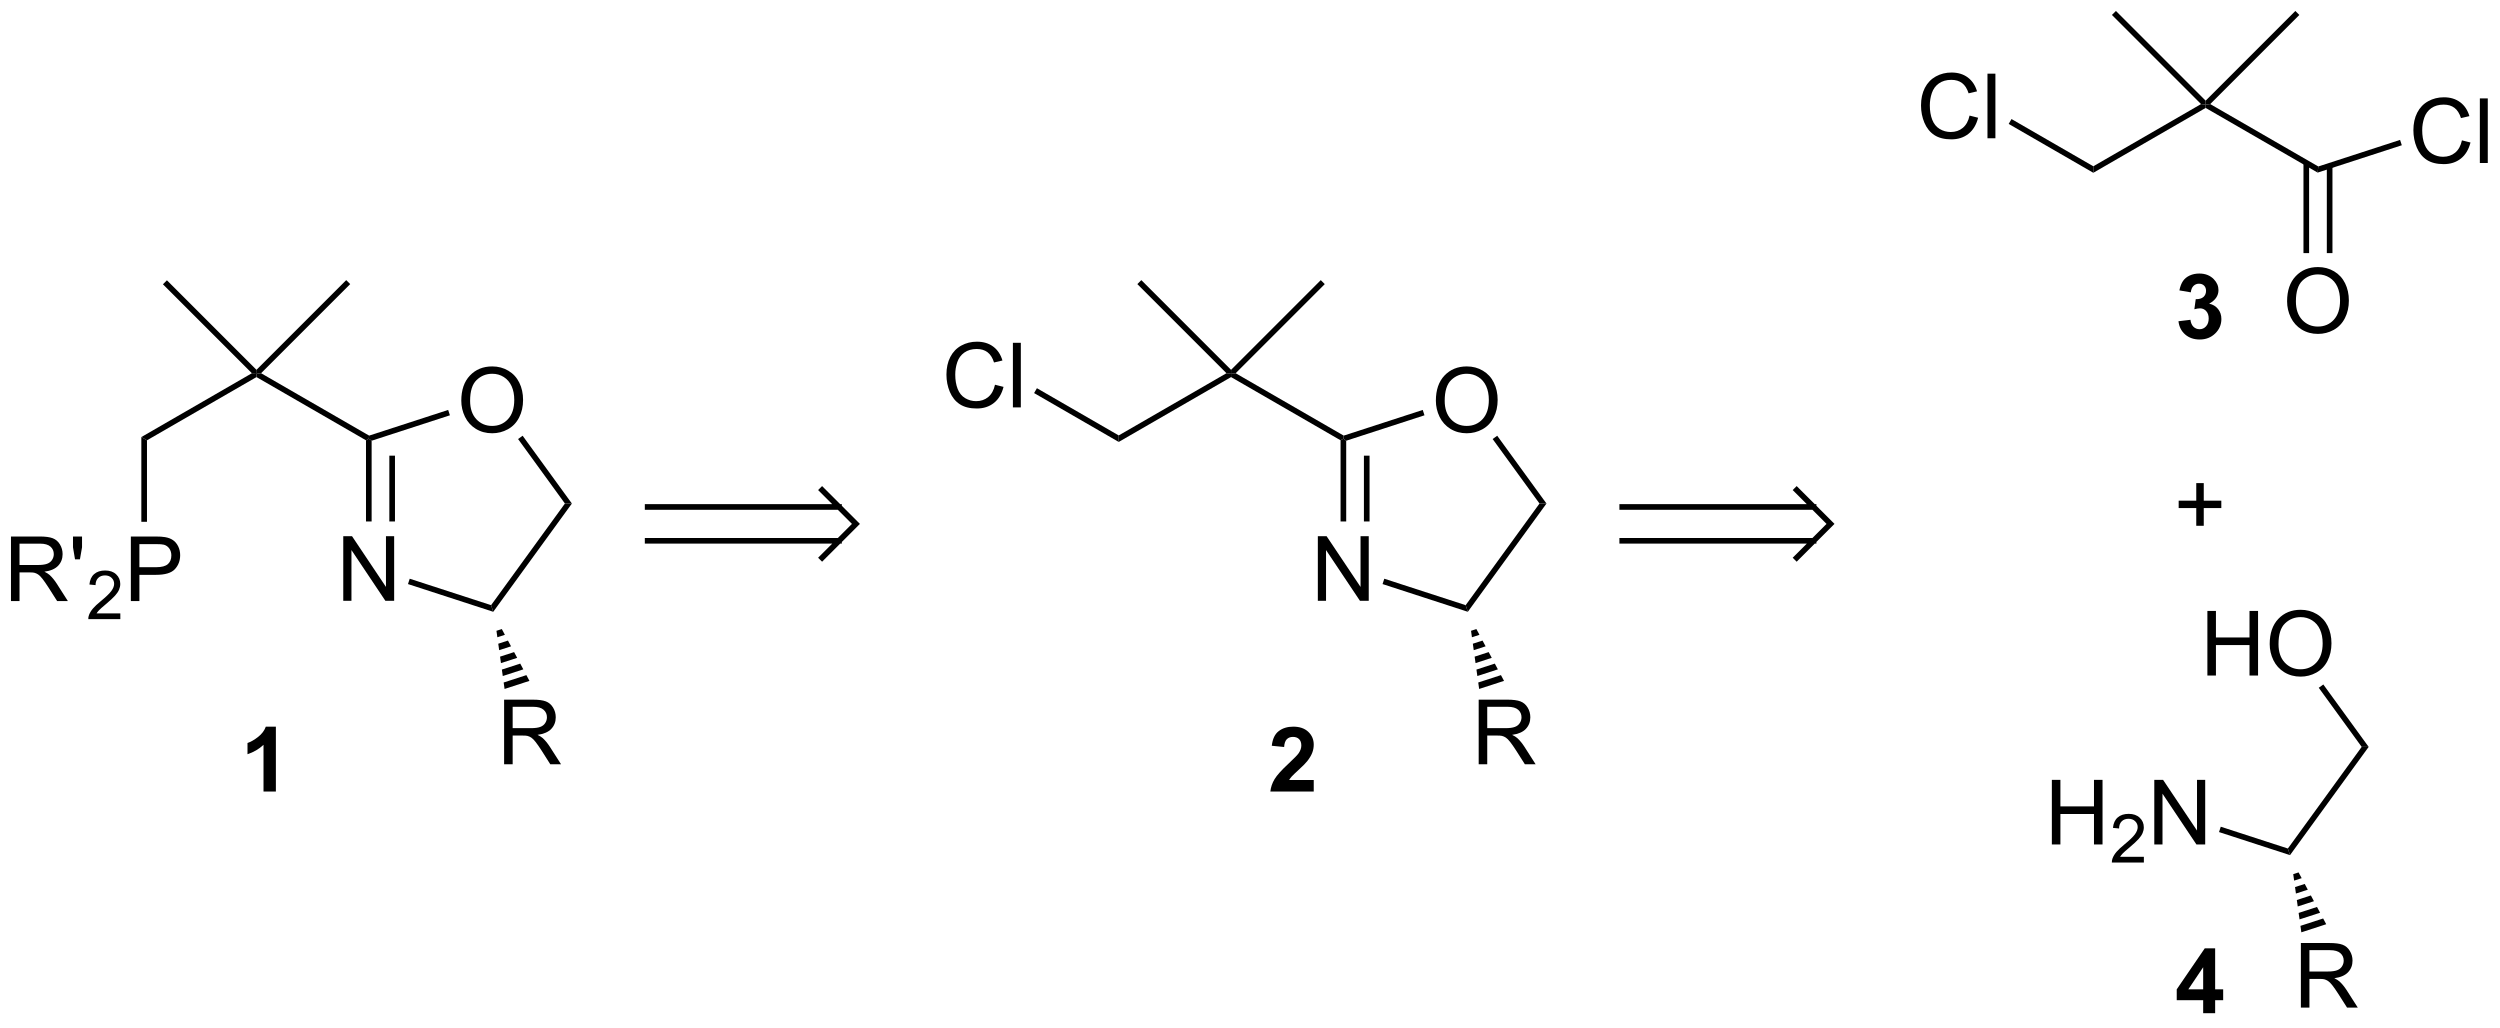 <?xml version="1.0" encoding="UTF-8"?>
<!DOCTYPE svg PUBLIC '-//W3C//DTD SVG 1.0//EN'
          'http://www.w3.org/TR/2001/REC-SVG-20010904/DTD/svg10.dtd'>
<svg stroke-dasharray="none" shape-rendering="auto" xmlns="http://www.w3.org/2000/svg" font-family="'Dialog'" text-rendering="auto" width="608" fill-opacity="1" color-interpolation="auto" color-rendering="auto" preserveAspectRatio="xMidYMid meet" font-size="12px" viewBox="0 0 608 250" fill="black" xmlns:xlink="http://www.w3.org/1999/xlink" stroke="black" image-rendering="auto" stroke-miterlimit="10" stroke-linecap="square" stroke-linejoin="miter" font-style="normal" stroke-width="1" height="250" stroke-dashoffset="0" font-weight="normal" stroke-opacity="1"
><!--Generated by the Batik Graphics2D SVG Generator--><defs id="genericDefs"
  /><g
  ><defs id="defs1"
    ><clipPath clipPathUnits="userSpaceOnUse" id="clipPath1"
      ><path d="M2.167 0.646 L230.046 0.646 L230.046 94.046 L2.167 94.046 L2.167 0.646 Z"
      /></clipPath
      ><clipPath clipPathUnits="userSpaceOnUse" id="clipPath2"
      ><path d="M18.882 8.549 L18.882 99.353 L240.425 99.353 L240.425 8.549 Z"
      /></clipPath
    ></defs
    ><g transform="scale(2.667,2.667) translate(-2.167,-0.646) matrix(1.029,0,0,1.029,-17.255,-8.148)"
    ><path d="M33.313 33.738 L33.667 33.385 L41.622 41.339 L41.622 41.693 L41.215 41.639 Z" stroke="none" clip-path="url(#clipPath2)"
    /></g
    ><g transform="matrix(2.743,0,0,2.743,-51.792,-23.449)"
    ><path d="M42.029 41.639 L41.622 41.693 L41.622 41.339 L49.577 33.385 L49.93 33.738 Z" stroke="none" clip-path="url(#clipPath2)"
    /></g
    ><g transform="matrix(2.743,0,0,2.743,-51.792,-23.449)"
    ><path d="M41.215 41.639 L41.622 41.693 L41.622 41.982 L31.913 47.587 L31.413 47.299 Z" stroke="none" clip-path="url(#clipPath2)"
    /></g
    ><g transform="matrix(2.743,0,0,2.743,-51.792,-23.449)"
    ><path d="M41.622 41.982 L41.622 41.693 L42.029 41.639 L51.61 47.171 L51.581 47.443 L51.331 47.587 Z" stroke="none" clip-path="url(#clipPath2)"
    /></g
    ><g transform="matrix(2.743,0,0,2.743,-51.792,-23.449)"
    ><path d="M19.854 61.843 L19.854 56.116 L22.393 56.116 Q23.159 56.116 23.557 56.27 Q23.956 56.424 24.193 56.814 Q24.432 57.205 24.432 57.679 Q24.432 58.288 24.037 58.708 Q23.643 59.124 22.818 59.236 Q23.12 59.382 23.276 59.523 Q23.607 59.827 23.904 60.283 L24.901 61.843 L23.948 61.843 L23.19 60.65 Q22.857 60.135 22.641 59.861 Q22.427 59.588 22.258 59.478 Q22.089 59.369 21.912 59.327 Q21.784 59.299 21.49 59.299 L20.612 59.299 L20.612 61.843 L19.854 61.843 ZM20.612 58.642 L22.24 58.642 Q22.761 58.642 23.052 58.536 Q23.346 58.429 23.497 58.192 Q23.651 57.955 23.651 57.679 Q23.651 57.273 23.354 57.012 Q23.06 56.749 22.424 56.749 L20.612 56.749 L20.612 58.642 ZM25.533 58.142 L25.353 57.072 L25.353 56.116 L26.155 56.116 L26.155 57.072 L25.968 58.142 L25.533 58.142 Z" stroke="none" clip-path="url(#clipPath2)"
    /></g
    ><g transform="matrix(2.743,0,0,2.743,-51.792,-23.449)"
    ><path d="M29.55 62.935 L29.55 63.443 L26.71 63.443 Q26.704 63.252 26.773 63.076 Q26.88 62.787 27.119 62.505 Q27.359 62.224 27.81 61.855 Q28.509 61.281 28.755 60.945 Q29.001 60.609 29.001 60.31 Q29.001 59.998 28.777 59.783 Q28.554 59.566 28.193 59.566 Q27.812 59.566 27.583 59.795 Q27.355 60.023 27.353 60.427 L26.81 60.373 Q26.867 59.765 27.23 59.449 Q27.593 59.13 28.204 59.13 Q28.824 59.13 29.183 59.474 Q29.544 59.816 29.544 60.322 Q29.544 60.58 29.439 60.83 Q29.333 61.078 29.087 61.353 Q28.843 61.629 28.275 62.109 Q27.8 62.508 27.665 62.65 Q27.531 62.793 27.443 62.935 L29.55 62.935 Z" stroke="none" clip-path="url(#clipPath2)"
    /></g
    ><g transform="matrix(2.743,0,0,2.743,-51.792,-23.449)"
    ><path d="M30.483 61.843 L30.483 56.116 L32.644 56.116 Q33.215 56.116 33.514 56.171 Q33.936 56.241 34.22 56.439 Q34.506 56.635 34.681 56.991 Q34.855 57.346 34.855 57.773 Q34.855 58.502 34.389 59.01 Q33.925 59.515 32.709 59.515 L31.241 59.515 L31.241 61.843 L30.483 61.843 ZM31.241 58.838 L32.722 58.838 Q33.457 58.838 33.764 58.564 Q34.074 58.291 34.074 57.796 Q34.074 57.437 33.892 57.181 Q33.709 56.924 33.413 56.843 Q33.222 56.791 32.707 56.791 L31.241 56.791 L31.241 58.838 Z" stroke="none" clip-path="url(#clipPath2)"
    /></g
    ><g transform="matrix(2.743,0,0,2.743,-51.792,-23.449)"
    ><path d="M31.413 47.299 L31.913 47.587 L31.913 54.81 L31.413 54.81 Z" stroke="none" clip-path="url(#clipPath2)"
    /></g
    ><g transform="matrix(2.743,0,0,2.743,-51.792,-23.449)"
    ><path d="M49.316 61.818 L49.316 56.091 L50.094 56.091 L53.102 60.586 L53.102 56.091 L53.828 56.091 L53.828 61.818 L53.05 61.818 L50.042 57.318 L50.042 61.818 L49.316 61.818 Z" stroke="none" clip-path="url(#clipPath2)"
    /></g
    ><g transform="matrix(2.743,0,0,2.743,-51.792,-23.449)"
    ><path d="M59.781 44.075 Q59.781 42.648 60.547 41.843 Q61.312 41.036 62.523 41.036 Q63.315 41.036 63.95 41.416 Q64.588 41.794 64.922 42.471 Q65.258 43.148 65.258 44.008 Q65.258 44.88 64.906 45.567 Q64.555 46.255 63.909 46.609 Q63.266 46.963 62.518 46.963 Q61.711 46.963 61.073 46.573 Q60.438 46.179 60.109 45.505 Q59.781 44.828 59.781 44.075 ZM60.562 44.086 Q60.562 45.122 61.117 45.718 Q61.674 46.312 62.516 46.312 Q63.37 46.312 63.922 45.711 Q64.477 45.109 64.477 44.005 Q64.477 43.304 64.24 42.784 Q64.003 42.263 63.547 41.976 Q63.094 41.687 62.526 41.687 Q61.721 41.687 61.141 42.242 Q60.562 42.794 60.562 44.086 Z" stroke="none" clip-path="url(#clipPath2)"
    /></g
    ><g transform="matrix(2.743,0,0,2.743,-51.792,-23.449)"
    ><path d="M51.331 47.587 L51.581 47.443 L51.831 47.625 L51.831 54.784 L51.331 54.784 ZM53.401 48.947 L53.401 54.784 L53.901 54.784 L53.901 48.947 Z" stroke="none" clip-path="url(#clipPath2)"
    /></g
    ><g transform="matrix(2.743,0,0,2.743,-51.792,-23.449)"
    ><path d="M55.054 60.334 L55.208 59.859 L62.423 62.203 L62.614 62.791 Z" stroke="none" clip-path="url(#clipPath2)"
    /></g
    ><g transform="matrix(2.743,0,0,2.743,-51.792,-23.449)"
    ><path d="M62.614 62.791 L62.423 62.203 L68.969 53.193 L69.587 53.193 Z" stroke="none" clip-path="url(#clipPath2)"
    /></g
    ><g transform="matrix(2.743,0,0,2.743,-51.792,-23.449)"
    ><path d="M69.587 53.193 L68.969 53.193 L64.815 47.475 L65.219 47.181 Z" stroke="none" clip-path="url(#clipPath2)"
    /></g
    ><g transform="matrix(2.743,0,0,2.743,-51.792,-23.449)"
    ><path d="M58.616 44.894 L58.771 45.37 L51.831 47.625 L51.581 47.443 L51.61 47.171 Z" stroke="none" clip-path="url(#clipPath2)"
    /></g
    ><g transform="matrix(2.743,0,0,2.743,-51.792,-23.449)"
    ><path d="M63.577 76.309 L63.577 70.582 L66.116 70.582 Q66.882 70.582 67.28 70.736 Q67.679 70.889 67.916 71.28 Q68.155 71.671 68.155 72.145 Q68.155 72.754 67.759 73.173 Q67.366 73.59 66.541 73.702 Q66.843 73.848 66.999 73.989 Q67.33 74.293 67.627 74.749 L68.624 76.309 L67.671 76.309 L66.913 75.116 Q66.58 74.6 66.364 74.327 Q66.15 74.054 65.981 73.944 Q65.811 73.835 65.634 73.793 Q65.507 73.764 65.213 73.764 L64.335 73.764 L64.335 76.309 L63.577 76.309 ZM64.335 73.108 L65.963 73.108 Q66.483 73.108 66.775 73.001 Q67.069 72.895 67.22 72.658 Q67.374 72.421 67.374 72.145 Q67.374 71.739 67.077 71.478 Q66.783 71.215 66.147 71.215 L64.335 71.215 L64.335 73.108 Z" stroke="none" clip-path="url(#clipPath2)"
    /></g
    ><g transform="matrix(2.743,0,0,2.743,-51.792,-23.449)"
    ><path d="M63.374 64.322 L63.646 64.832 L62.978 65.049 L62.898 64.476 ZM63.918 65.343 L64.191 65.853 L63.138 66.195 L63.058 65.622 ZM64.463 66.364 L64.735 66.874 L63.298 67.341 L63.218 66.768 ZM65.007 67.385 L65.279 67.895 L63.458 68.487 L63.378 67.914 ZM65.552 68.406 L65.824 68.916 L63.617 69.633 L63.537 69.06 Z" stroke="none" clip-path="url(#clipPath2)"
    /></g
    ><g transform="matrix(2.743,0,0,2.743,-51.792,-23.449)"
    ><path d="M43.341 78.725 L42.245 78.725 L42.245 74.587 Q41.643 75.149 40.825 75.42 L40.825 74.423 Q41.255 74.282 41.758 73.891 Q42.263 73.498 42.45 72.975 L43.341 72.975 L43.341 78.725 Z" stroke="none" clip-path="url(#clipPath2)"
    /></g
    ><g stroke-linecap="butt" stroke-width="0.5" transform="matrix(2.743,0,0,2.743,-51.792,-23.449)"
    ><path fill="none" d="M76.303 53.498 L93.27 53.498 M76.303 56.498 L93.27 56.498 M91.77 57.998 L94.77 54.998 L91.77 51.998" clip-path="url(#clipPath2)"
    /></g
    ><g transform="matrix(2.743,0,0,2.743,-51.792,-23.449)"
    ><path d="M119.721 33.738 L120.075 33.385 L128.03 41.339 L128.03 41.693 L127.623 41.639 Z" stroke="none" clip-path="url(#clipPath2)"
    /></g
    ><g transform="matrix(2.743,0,0,2.743,-51.792,-23.449)"
    ><path d="M128.437 41.639 L128.03 41.693 L128.03 41.339 L135.985 33.385 L136.338 33.738 Z" stroke="none" clip-path="url(#clipPath2)"
    /></g
    ><g transform="matrix(2.743,0,0,2.743,-51.792,-23.449)"
    ><path d="M127.623 41.639 L128.03 41.693 L128.03 41.982 L118.07 47.732 L118.07 47.154 Z" stroke="none" clip-path="url(#clipPath2)"
    /></g
    ><g transform="matrix(2.743,0,0,2.743,-51.792,-23.449)"
    ><path d="M128.03 41.982 L128.03 41.693 L128.437 41.639 L138.018 47.171 L137.989 47.443 L137.739 47.587 Z" stroke="none" clip-path="url(#clipPath2)"
    /></g
    ><g transform="matrix(2.743,0,0,2.743,-51.792,-23.449)"
    ><path d="M135.724 61.818 L135.724 56.091 L136.502 56.091 L139.51 60.586 L139.51 56.091 L140.237 56.091 L140.237 61.818 L139.458 61.818 L136.45 57.318 L136.45 61.818 L135.724 61.818 Z" stroke="none" clip-path="url(#clipPath2)"
    /></g
    ><g transform="matrix(2.743,0,0,2.743,-51.792,-23.449)"
    ><path d="M146.189 44.075 Q146.189 42.648 146.955 41.843 Q147.721 41.036 148.931 41.036 Q149.723 41.036 150.359 41.416 Q150.997 41.794 151.33 42.471 Q151.666 43.148 151.666 44.008 Q151.666 44.88 151.314 45.567 Q150.963 46.255 150.317 46.609 Q149.674 46.963 148.926 46.963 Q148.119 46.963 147.481 46.573 Q146.846 46.179 146.517 45.505 Q146.189 44.828 146.189 44.075 ZM146.971 44.086 Q146.971 45.122 147.525 45.718 Q148.083 46.312 148.924 46.312 Q149.778 46.312 150.33 45.711 Q150.885 45.109 150.885 44.005 Q150.885 43.304 150.648 42.784 Q150.411 42.263 149.955 41.976 Q149.502 41.687 148.934 41.687 Q148.129 41.687 147.549 42.242 Q146.971 42.794 146.971 44.086 Z" stroke="none" clip-path="url(#clipPath2)"
    /></g
    ><g transform="matrix(2.743,0,0,2.743,-51.792,-23.449)"
    ><path d="M137.739 47.587 L137.989 47.443 L138.239 47.625 L138.239 54.784 L137.739 54.784 ZM139.809 48.947 L139.809 54.784 L140.309 54.784 L140.309 48.947 Z" stroke="none" clip-path="url(#clipPath2)"
    /></g
    ><g transform="matrix(2.743,0,0,2.743,-51.792,-23.449)"
    ><path d="M141.462 60.334 L141.616 59.859 L148.831 62.203 L149.022 62.791 Z" stroke="none" clip-path="url(#clipPath2)"
    /></g
    ><g transform="matrix(2.743,0,0,2.743,-51.792,-23.449)"
    ><path d="M149.022 62.791 L148.831 62.203 L155.377 53.193 L155.995 53.193 Z" stroke="none" clip-path="url(#clipPath2)"
    /></g
    ><g transform="matrix(2.743,0,0,2.743,-51.792,-23.449)"
    ><path d="M155.995 53.193 L155.377 53.193 L151.223 47.475 L151.627 47.181 Z" stroke="none" clip-path="url(#clipPath2)"
    /></g
    ><g transform="matrix(2.743,0,0,2.743,-51.792,-23.449)"
    ><path d="M145.024 44.894 L145.179 45.37 L138.239 47.625 L137.989 47.443 L138.018 47.171 Z" stroke="none" clip-path="url(#clipPath2)"
    /></g
    ><g transform="matrix(2.743,0,0,2.743,-51.792,-23.449)"
    ><path d="M149.985 76.309 L149.985 70.582 L152.524 70.582 Q153.29 70.582 153.688 70.736 Q154.087 70.889 154.324 71.28 Q154.563 71.671 154.563 72.145 Q154.563 72.754 154.167 73.173 Q153.774 73.59 152.949 73.702 Q153.251 73.848 153.407 73.989 Q153.738 74.293 154.035 74.749 L155.032 76.309 L154.079 76.309 L153.321 75.116 Q152.988 74.6 152.772 74.327 Q152.558 74.054 152.389 73.944 Q152.22 73.835 152.042 73.793 Q151.915 73.764 151.621 73.764 L150.743 73.764 L150.743 76.309 L149.985 76.309 ZM150.743 73.108 L152.371 73.108 Q152.891 73.108 153.183 73.001 Q153.477 72.895 153.628 72.658 Q153.782 72.421 153.782 72.145 Q153.782 71.739 153.485 71.478 Q153.191 71.215 152.555 71.215 L150.743 71.215 L150.743 73.108 Z" stroke="none" clip-path="url(#clipPath2)"
    /></g
    ><g transform="matrix(2.743,0,0,2.743,-51.792,-23.449)"
    ><path d="M149.782 64.322 L150.054 64.832 L149.386 65.049 L149.306 64.476 ZM150.326 65.343 L150.599 65.853 L149.546 66.195 L149.466 65.622 ZM150.871 66.364 L151.143 66.874 L149.706 67.341 L149.626 66.768 ZM151.415 67.385 L151.687 67.895 L149.866 68.487 L149.786 67.914 ZM151.959 68.406 L152.232 68.916 L150.025 69.633 L149.945 69.06 Z" stroke="none" clip-path="url(#clipPath2)"
    /></g
    ><g transform="matrix(2.743,0,0,2.743,-51.792,-23.449)"
    ><path d="M135.36 77.704 L135.36 78.725 L131.514 78.725 Q131.576 78.147 131.889 77.628 Q132.201 77.11 133.123 76.256 Q133.865 75.563 134.032 75.319 Q134.259 74.977 134.259 74.647 Q134.259 74.279 134.061 74.082 Q133.865 73.884 133.516 73.884 Q133.173 73.884 132.97 74.092 Q132.766 74.298 132.735 74.779 L131.641 74.67 Q131.74 73.764 132.256 73.371 Q132.772 72.975 133.545 72.975 Q134.391 72.975 134.876 73.433 Q135.36 73.889 135.36 74.569 Q135.36 74.954 135.222 75.305 Q135.084 75.654 134.782 76.037 Q134.584 76.29 134.063 76.766 Q133.545 77.243 133.404 77.399 Q133.266 77.555 133.18 77.704 L135.36 77.704 Z" stroke="none" clip-path="url(#clipPath2)"
    /></g
    ><g transform="matrix(2.743,0,0,2.743,-51.792,-23.449)"
    ><path d="M107.1 42.66 L107.857 42.85 Q107.62 43.785 107.001 44.277 Q106.381 44.767 105.487 44.767 Q104.561 44.767 103.98 44.389 Q103.402 44.012 103.097 43.298 Q102.795 42.582 102.795 41.762 Q102.795 40.866 103.136 40.202 Q103.48 39.535 104.11 39.189 Q104.74 38.843 105.498 38.843 Q106.357 38.843 106.943 39.28 Q107.529 39.718 107.761 40.512 L107.014 40.686 Q106.816 40.061 106.436 39.777 Q106.058 39.491 105.482 39.491 Q104.823 39.491 104.378 39.809 Q103.936 40.124 103.756 40.658 Q103.576 41.191 103.576 41.757 Q103.576 42.488 103.79 43.033 Q104.003 43.577 104.451 43.848 Q104.902 44.116 105.425 44.116 Q106.061 44.116 106.501 43.749 Q106.943 43.382 107.1 42.66 ZM108.687 44.668 L108.687 38.941 L109.39 38.941 L109.39 44.668 L108.687 44.668 Z" stroke="none" clip-path="url(#clipPath2)"
    /></g
    ><g transform="matrix(2.743,0,0,2.743,-51.792,-23.449)"
    ><path d="M118.07 47.154 L118.07 47.732 L110.567 43.4 L110.817 42.967 Z" stroke="none" clip-path="url(#clipPath2)"
    /></g
    ><g stroke-linecap="butt" stroke-width="0.5" transform="matrix(2.743,0,0,2.743,-51.792,-23.449)"
    ><path fill="none" d="M162.711 53.498 L179.678 53.498 M162.711 56.498 L179.678 56.498 M178.178 57.998 L181.178 54.998 L178.178 51.998" clip-path="url(#clipPath2)"
    /></g
    ><g transform="matrix(2.743,0,0,2.743,-51.792,-23.449)"
    ><path d="M206.129 9.875 L206.483 9.521 L214.438 17.476 L214.438 17.83 L214.031 17.776 Z" stroke="none" clip-path="url(#clipPath2)"
    /></g
    ><g transform="matrix(2.743,0,0,2.743,-51.792,-23.449)"
    ><path d="M214.845 17.776 L214.438 17.83 L214.438 17.476 L222.393 9.521 L222.746 9.875 Z" stroke="none" clip-path="url(#clipPath2)"
    /></g
    ><g transform="matrix(2.743,0,0,2.743,-51.792,-23.449)"
    ><path d="M214.031 17.776 L214.438 17.83 L214.438 18.118 L204.479 23.868 L204.479 23.291 Z" stroke="none" clip-path="url(#clipPath2)"
    /></g
    ><g transform="matrix(2.743,0,0,2.743,-51.792,-23.449)"
    ><path d="M214.438 18.118 L214.438 17.83 L214.845 17.776 L224.426 23.308 L224.369 23.852 Z" stroke="none" clip-path="url(#clipPath2)"
    /></g
    ><g transform="matrix(2.743,0,0,2.743,-51.792,-23.449)"
    ><path d="M221.66 35.266 Q221.66 33.839 222.426 33.034 Q223.191 32.227 224.402 32.227 Q225.194 32.227 225.829 32.607 Q226.467 32.984 226.801 33.661 Q227.137 34.339 227.137 35.198 Q227.137 36.07 226.785 36.758 Q226.434 37.445 225.788 37.8 Q225.144 38.154 224.397 38.154 Q223.59 38.154 222.952 37.763 Q222.316 37.37 221.988 36.695 Q221.66 36.018 221.66 35.266 ZM222.441 35.276 Q222.441 36.312 222.996 36.909 Q223.553 37.503 224.394 37.503 Q225.249 37.503 225.801 36.901 Q226.355 36.3 226.355 35.195 Q226.355 34.495 226.119 33.974 Q225.881 33.453 225.426 33.167 Q224.973 32.878 224.405 32.878 Q223.6 32.878 223.019 33.432 Q222.441 33.984 222.441 35.276 Z" stroke="none" clip-path="url(#clipPath2)"
    /></g
    ><g transform="matrix(2.743,0,0,2.743,-51.792,-23.449)"
    ><path d="M237.162 20.993 L237.92 21.183 Q237.683 22.118 237.064 22.61 Q236.444 23.1 235.55 23.1 Q234.623 23.1 234.043 22.722 Q233.464 22.345 233.16 21.631 Q232.858 20.915 232.858 20.095 Q232.858 19.199 233.199 18.535 Q233.543 17.868 234.173 17.522 Q234.803 17.175 235.561 17.175 Q236.42 17.175 237.006 17.613 Q237.592 18.05 237.824 18.845 L237.077 19.019 Q236.879 18.394 236.498 18.11 Q236.121 17.824 235.545 17.824 Q234.886 17.824 234.441 18.142 Q233.998 18.457 233.819 18.991 Q233.639 19.524 233.639 20.09 Q233.639 20.821 233.852 21.366 Q234.066 21.91 234.514 22.181 Q234.964 22.449 235.488 22.449 Q236.123 22.449 236.564 22.082 Q237.006 21.715 237.162 20.993 ZM238.75 23.001 L238.75 17.274 L239.453 17.274 L239.453 23.001 L238.75 23.001 Z" stroke="none" clip-path="url(#clipPath2)"
    /></g
    ><g transform="matrix(2.743,0,0,2.743,-51.792,-23.449)"
    ><path d="M223.112 22.982 L223.112 30.99 L223.612 30.99 L223.612 22.982 ZM225.182 23.243 L225.182 30.99 L225.682 30.99 L225.682 23.243 Z" stroke="none" clip-path="url(#clipPath2)"
    /></g
    ><g transform="matrix(2.743,0,0,2.743,-51.792,-23.449)"
    ><path d="M231.676 20.952 L231.831 21.427 L224.369 23.852 L224.426 23.308 Z" stroke="none" clip-path="url(#clipPath2)"
    /></g
    ><g transform="matrix(2.743,0,0,2.743,-51.792,-23.449)"
    ><path d="M212.029 37.03 L213.091 36.903 Q213.141 37.309 213.362 37.525 Q213.586 37.738 213.904 37.738 Q214.242 37.738 214.474 37.481 Q214.709 37.223 214.709 36.785 Q214.709 36.371 214.485 36.129 Q214.263 35.887 213.943 35.887 Q213.732 35.887 213.438 35.968 L213.56 35.074 Q214.005 35.085 214.24 34.882 Q214.474 34.676 214.474 34.335 Q214.474 34.046 214.302 33.874 Q214.13 33.702 213.844 33.702 Q213.563 33.702 213.362 33.897 Q213.164 34.093 213.123 34.468 L212.11 34.296 Q212.216 33.778 212.427 33.468 Q212.641 33.155 213.021 32.978 Q213.404 32.801 213.875 32.801 Q214.685 32.801 215.172 33.316 Q215.576 33.738 215.576 34.27 Q215.576 35.022 214.75 35.473 Q215.242 35.577 215.537 35.944 Q215.834 36.311 215.834 36.832 Q215.834 37.585 215.281 38.119 Q214.732 38.65 213.912 38.65 Q213.133 38.65 212.62 38.202 Q212.11 37.754 212.029 37.03 Z" stroke="none" clip-path="url(#clipPath2)"
    /></g
    ><g transform="matrix(2.743,0,0,2.743,-51.792,-23.449)"
    ><path d="M193.507 18.797 L194.265 18.987 Q194.028 19.922 193.409 20.414 Q192.789 20.904 191.895 20.904 Q190.969 20.904 190.388 20.526 Q189.81 20.148 189.505 19.435 Q189.203 18.719 189.203 17.898 Q189.203 17.003 189.544 16.339 Q189.888 15.672 190.518 15.325 Q191.148 14.979 191.906 14.979 Q192.765 14.979 193.351 15.417 Q193.937 15.854 194.169 16.648 L193.422 16.823 Q193.224 16.198 192.844 15.914 Q192.466 15.628 191.89 15.628 Q191.232 15.628 190.786 15.945 Q190.344 16.26 190.164 16.794 Q189.984 17.328 189.984 17.893 Q189.984 18.625 190.198 19.169 Q190.411 19.714 190.859 19.984 Q191.31 20.253 191.833 20.253 Q192.469 20.253 192.909 19.885 Q193.351 19.518 193.507 18.797 ZM195.095 20.805 L195.095 15.078 L195.798 15.078 L195.798 20.805 L195.095 20.805 Z" stroke="none" clip-path="url(#clipPath2)"
    /></g
    ><g transform="matrix(2.743,0,0,2.743,-51.792,-23.449)"
    ><path d="M204.479 23.291 L204.479 23.868 L196.976 19.537 L197.226 19.104 Z" stroke="none" clip-path="url(#clipPath2)"
    /></g
    ><g transform="matrix(2.743,0,0,2.743,-51.792,-23.449)"
    ><path d="M200.803 83.42 L200.803 77.693 L201.561 77.693 L201.561 80.045 L204.538 80.045 L204.538 77.693 L205.296 77.693 L205.296 83.42 L204.538 83.42 L204.538 80.719 L201.561 80.719 L201.561 83.42 L200.803 83.42 Z" stroke="none" clip-path="url(#clipPath2)"
    /></g
    ><g transform="matrix(2.743,0,0,2.743,-51.792,-23.449)"
    ><path d="M208.962 84.512 L208.962 85.02 L206.122 85.02 Q206.116 84.828 206.184 84.653 Q206.292 84.364 206.53 84.082 Q206.77 83.801 207.221 83.432 Q207.921 82.858 208.167 82.522 Q208.413 82.186 208.413 81.887 Q208.413 81.575 208.188 81.36 Q207.965 81.143 207.604 81.143 Q207.223 81.143 206.995 81.371 Q206.766 81.6 206.764 82.004 L206.221 81.95 Q206.278 81.342 206.641 81.026 Q207.005 80.707 207.616 80.707 Q208.235 80.707 208.594 81.051 Q208.956 81.393 208.956 81.899 Q208.956 82.156 208.85 82.406 Q208.745 82.655 208.499 82.93 Q208.255 83.205 207.686 83.686 Q207.212 84.084 207.077 84.227 Q206.942 84.369 206.854 84.512 L208.962 84.512 Z" stroke="none" clip-path="url(#clipPath2)"
    /></g
    ><g transform="matrix(2.743,0,0,2.743,-51.792,-23.449)"
    ><path d="M209.886 83.42 L209.886 77.693 L210.665 77.693 L213.673 82.188 L213.673 77.693 L214.399 77.693 L214.399 83.42 L213.621 83.42 L210.613 78.92 L210.613 83.42 L209.886 83.42 Z" stroke="none" clip-path="url(#clipPath2)"
    /></g
    ><g transform="matrix(2.743,0,0,2.743,-51.792,-23.449)"
    ><path d="M214.593 68.441 L214.593 62.715 L215.351 62.715 L215.351 65.066 L218.327 65.066 L218.327 62.715 L219.085 62.715 L219.085 68.441 L218.327 68.441 L218.327 65.741 L215.351 65.741 L215.351 68.441 L214.593 68.441 ZM220.118 65.652 Q220.118 64.225 220.883 63.42 Q221.649 62.613 222.86 62.613 Q223.652 62.613 224.287 62.993 Q224.925 63.371 225.258 64.048 Q225.594 64.725 225.594 65.584 Q225.594 66.457 225.243 67.144 Q224.891 67.832 224.245 68.186 Q223.602 68.54 222.855 68.54 Q222.048 68.54 221.41 68.149 Q220.774 67.756 220.446 67.082 Q220.118 66.405 220.118 65.652 ZM220.899 65.662 Q220.899 66.699 221.454 67.295 Q222.011 67.889 222.852 67.889 Q223.706 67.889 224.258 67.287 Q224.813 66.686 224.813 65.582 Q224.813 64.881 224.576 64.36 Q224.339 63.84 223.883 63.553 Q223.43 63.264 222.863 63.264 Q222.058 63.264 221.477 63.819 Q220.899 64.371 220.899 65.662 Z" stroke="none" clip-path="url(#clipPath2)"
    /></g
    ><g transform="matrix(2.743,0,0,2.743,-51.792,-23.449)"
    ><path d="M215.625 82.322 L215.779 81.847 L221.728 83.78 L221.919 84.367 Z" stroke="none" clip-path="url(#clipPath2)"
    /></g
    ><g transform="matrix(2.743,0,0,2.743,-51.792,-23.449)"
    ><path d="M221.919 84.367 L221.728 83.78 L228.274 74.77 L228.892 74.77 Z" stroke="none" clip-path="url(#clipPath2)"
    /></g
    ><g transform="matrix(2.743,0,0,2.743,-51.792,-23.449)"
    ><path d="M228.892 74.77 L228.274 74.77 L224.467 69.529 L224.871 69.235 Z" stroke="none" clip-path="url(#clipPath2)"
    /></g
    ><g transform="matrix(2.743,0,0,2.743,-51.792,-23.449)"
    ><path d="M222.882 97.886 L222.882 92.159 L225.422 92.159 Q226.187 92.159 226.586 92.313 Q226.984 92.466 227.221 92.857 Q227.461 93.248 227.461 93.722 Q227.461 94.331 227.065 94.75 Q226.672 95.167 225.846 95.279 Q226.148 95.425 226.304 95.565 Q226.635 95.87 226.932 96.326 L227.929 97.886 L226.976 97.886 L226.218 96.693 Q225.885 96.177 225.669 95.904 Q225.455 95.63 225.286 95.521 Q225.117 95.412 224.94 95.37 Q224.812 95.341 224.518 95.341 L223.64 95.341 L223.64 97.886 L222.882 97.886 ZM223.64 94.685 L225.268 94.685 Q225.789 94.685 226.08 94.578 Q226.375 94.472 226.526 94.235 Q226.679 93.998 226.679 93.722 Q226.679 93.315 226.382 93.055 Q226.088 92.792 225.453 92.792 L223.64 92.792 L223.64 94.685 Z" stroke="none" clip-path="url(#clipPath2)"
    /></g
    ><g transform="matrix(2.743,0,0,2.743,-51.792,-23.449)"
    ><path d="M222.679 85.898 L222.952 86.409 L222.284 86.626 L222.204 86.053 ZM223.224 86.919 L223.496 87.43 L222.443 87.772 L222.364 87.199 ZM223.768 87.94 L224.04 88.451 L222.603 88.918 L222.523 88.345 ZM224.312 88.961 L224.585 89.472 L222.763 90.064 L222.683 89.491 ZM224.857 89.982 L225.129 90.493 L222.923 91.21 L222.843 90.637 Z" stroke="none" clip-path="url(#clipPath2)"
    /></g
    ><g transform="matrix(2.743,0,0,2.743,-51.792,-23.449)"
    ><path d="M214.219 98.38 L214.219 97.227 L211.875 97.227 L211.875 96.266 L214.36 92.63 L215.281 92.63 L215.281 96.263 L215.992 96.263 L215.992 97.227 L215.281 97.227 L215.281 98.38 L214.219 98.38 ZM214.219 96.263 L214.219 94.305 L212.904 96.263 L214.219 96.263 Z" stroke="none" clip-path="url(#clipPath2)"
    /></g
    ><g transform="matrix(2.743,0,0,2.743,-51.792,-23.449)"
    ><path d="M213.607 55.166 L213.607 53.595 L212.047 53.595 L212.047 52.939 L213.607 52.939 L213.607 51.382 L214.271 51.382 L214.271 52.939 L215.828 52.939 L215.828 53.595 L214.271 53.595 L214.271 55.166 L213.607 55.166 Z" stroke="none" clip-path="url(#clipPath2)"
    /></g
  ></g
></svg
>
